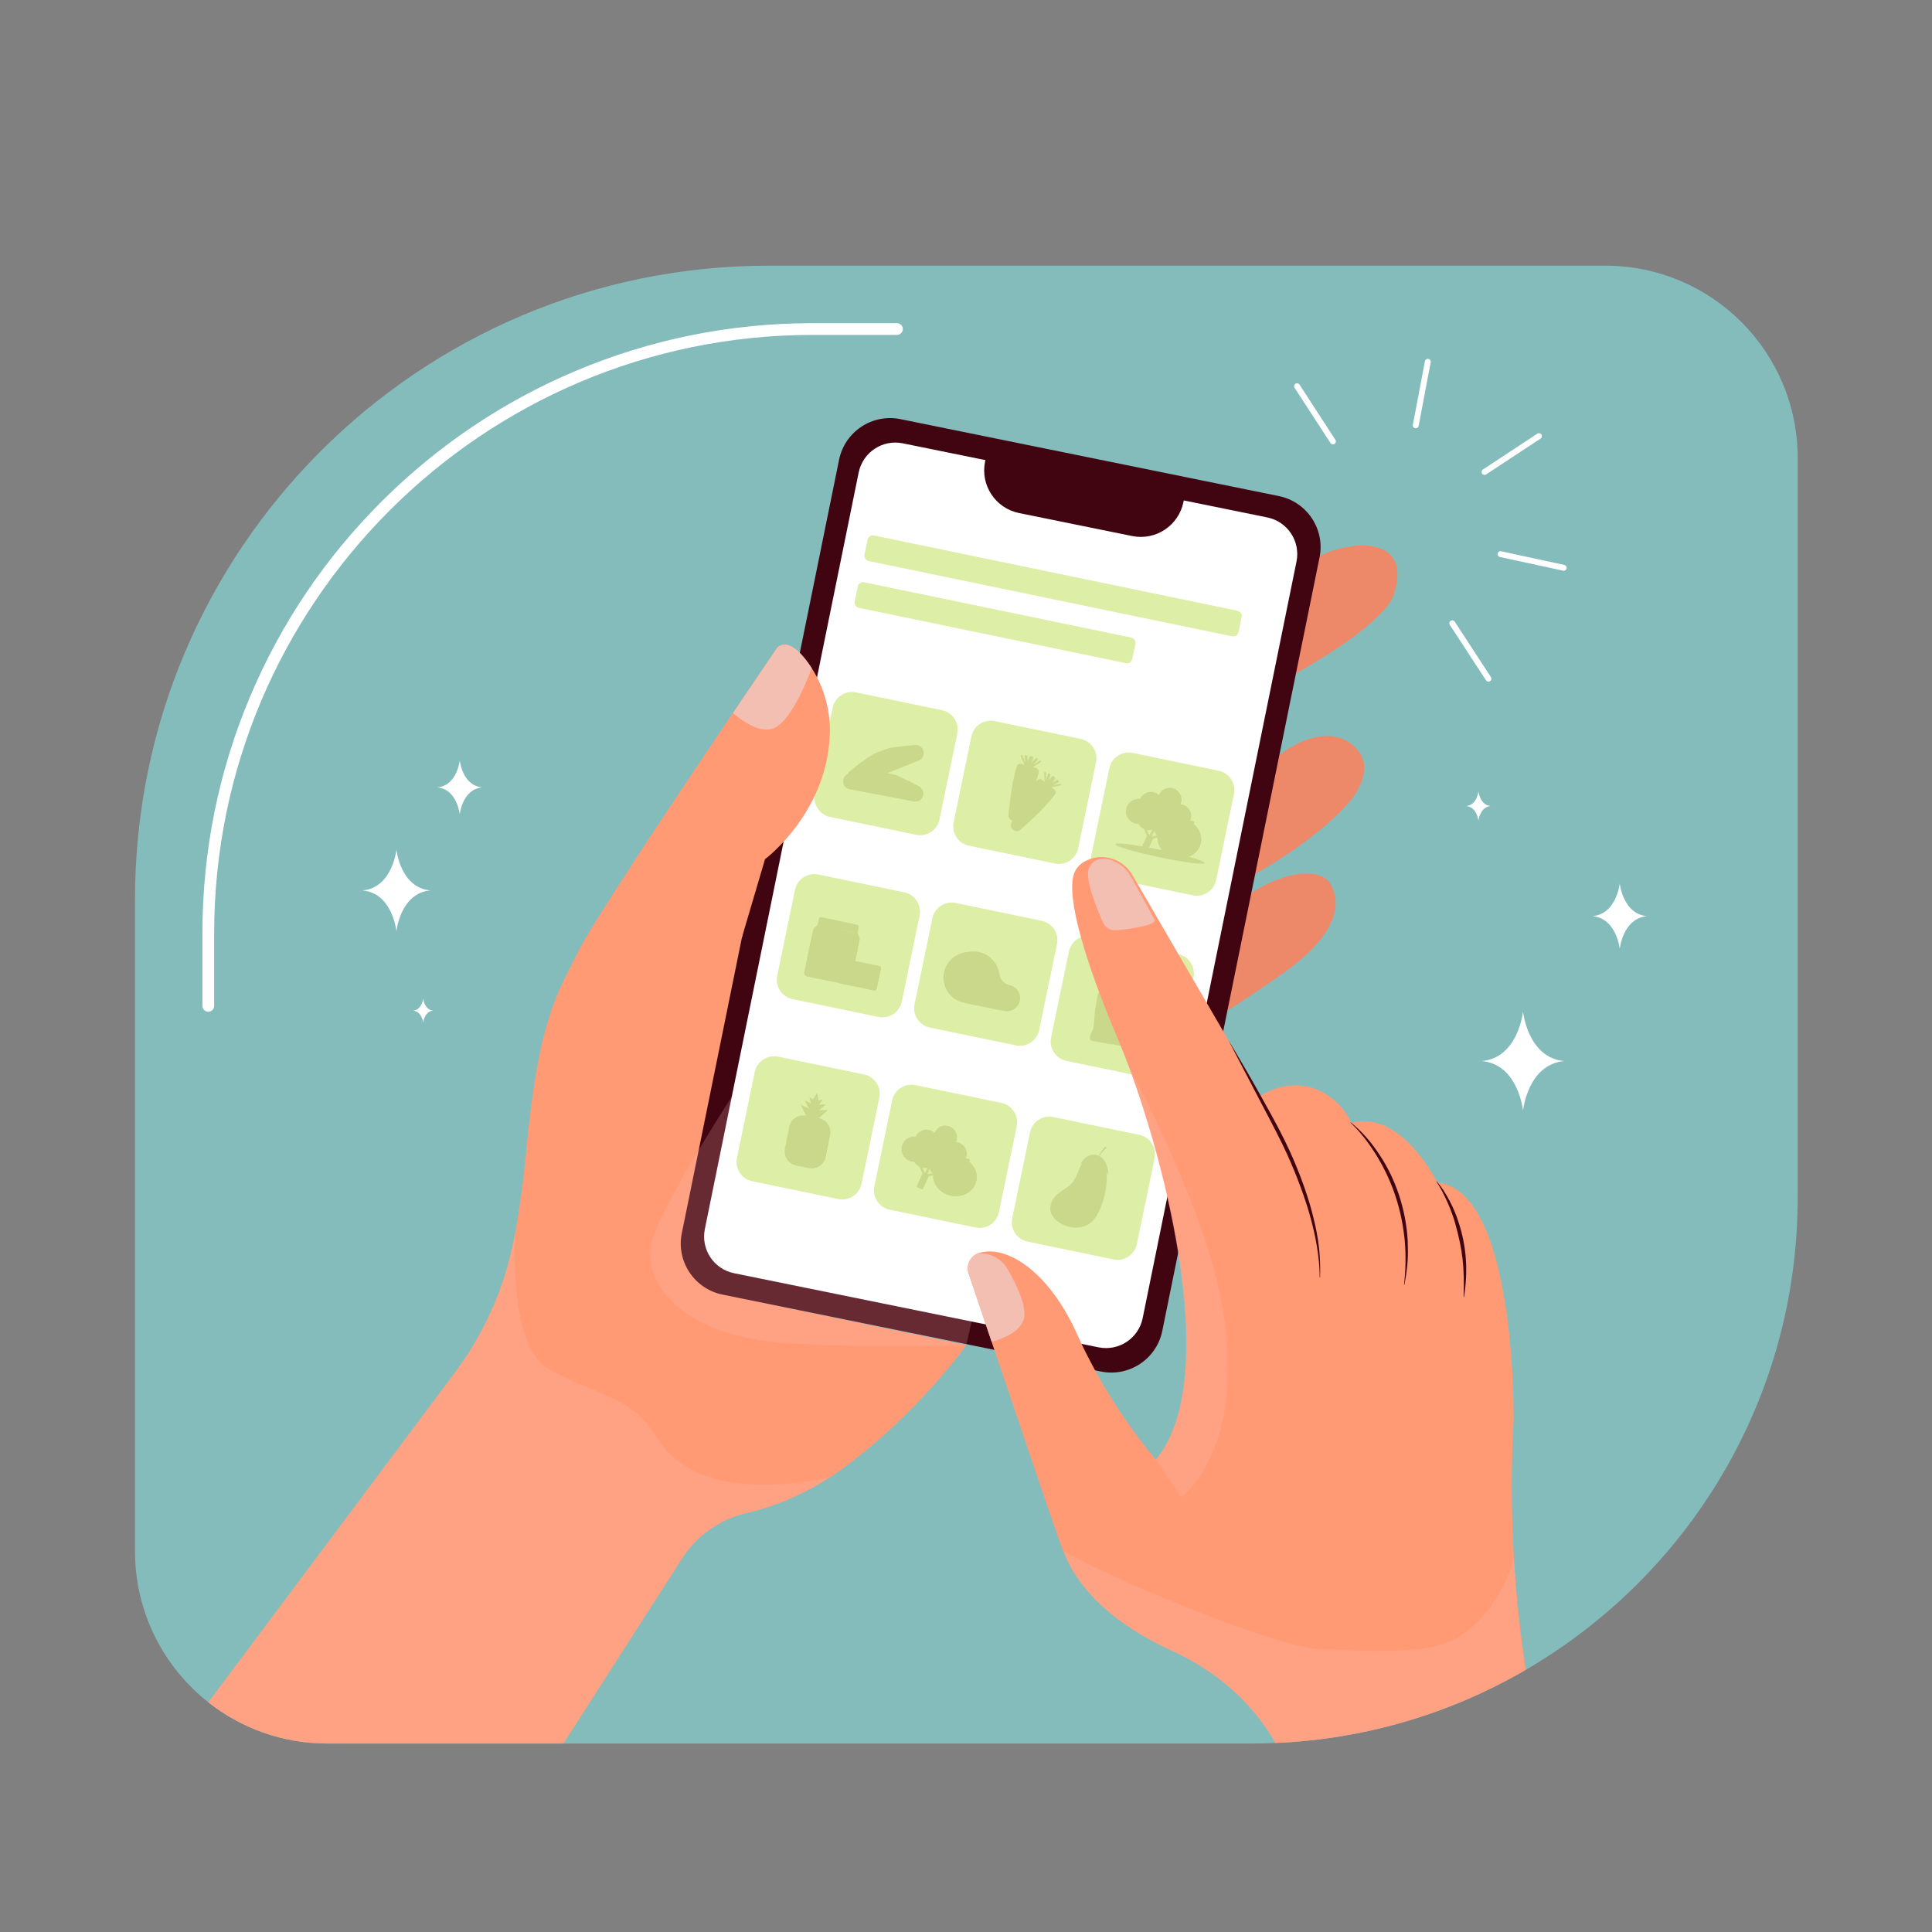<svg xmlns="http://www.w3.org/2000/svg" width="564" height="564" viewBox="0 0 564 564" fill="none"><rect x="0" y="0" width="564" height="564" fill="#808080" stroke="none"/><mask id="mask0_66_1997" style="mask-type:luminance" maskUnits="userSpaceOnUse" x="0" y="0" width="564" height="564"><path d="M0 4.91142e-05H564V564H0V4.91142e-05Z" fill="white"></path></mask><g mask="url(#mask0_66_1997)"><path d="M524.791 133.7V349.593C524.791 408.429 492.913 459.819 445.482 487.43C445.416 487.47 445.351 487.511 445.28 487.546C423.66 500.09 398.825 507.704 372.306 508.827C370.016 508.928 367.715 508.979 365.405 508.979H95.55C82.434 508.979 70.366 504.479 60.81 496.945C47.78 486.661 39.413 470.73 39.413 452.842V262.528C39.413 160.376 122.225 77.563 224.382 77.563H468.654C499.657 77.563 524.791 102.697 524.791 133.7Z" fill="#84BCBC"></path><path d="M444.611 295.295C444.611 295.295 443.24 308.818 432.568 309.754C443.24 310.689 444.611 324.212 444.611 324.212C444.611 324.212 445.983 310.689 456.654 309.754C445.983 308.818 444.611 295.295 444.611 295.295Z" fill="white"></path><path d="M115.728 248.032C115.728 248.032 114.599 259.164 105.814 259.934C114.599 260.704 115.728 271.836 115.728 271.836C115.728 271.836 116.857 260.704 125.642 259.934C116.857 259.164 115.728 248.032 115.728 248.032Z" fill="white"></path><path d="M472.843 257.883C472.843 257.883 471.936 266.829 464.877 267.448C471.936 268.067 472.843 277.012 472.843 277.012C472.843 277.012 473.75 268.067 480.81 267.448C473.75 266.829 472.843 257.883 472.843 257.883Z" fill="white"></path><path d="M134.214 221.986C134.214 221.986 133.467 229.35 127.656 229.86C133.467 230.369 134.214 237.733 134.214 237.733C134.214 237.733 134.961 230.369 140.772 229.86C134.961 229.35 134.214 221.986 134.214 221.986Z" fill="white"></path><path d="M431.594 231.021C431.594 231.021 431.188 235.024 428.03 235.301C431.188 235.578 431.594 239.581 431.594 239.581C431.594 239.581 432 235.578 435.159 235.301C432 235.024 431.594 231.021 431.594 231.021Z" fill="white"></path><path d="M123.532 291.502C123.532 291.502 123.198 294.797 120.598 295.025C123.198 295.253 123.532 298.548 123.532 298.548C123.532 298.548 123.866 295.253 126.467 295.025C123.866 294.797 123.532 291.502 123.532 291.502Z" fill="white"></path><path d="M282.1 392.695C282.1 392.695 268.555 411.847 247.097 427.9C245.454 429.129 243.826 430.256 242.223 431.298H242.213C242.147 431.343 242.082 431.384 242.021 431.424C241.334 431.869 240.651 432.294 239.973 432.698C239.645 432.901 239.311 433.093 238.982 433.285C238.588 433.517 238.194 433.74 237.799 433.962C237.536 434.109 237.274 434.256 237.011 434.397C234.735 435.641 232.521 436.708 230.392 437.618C230.084 437.749 229.785 437.876 229.482 438.002C229.184 438.123 228.885 438.245 228.587 438.366C228.289 438.488 227.996 438.604 227.702 438.71C227.121 438.937 226.545 439.15 225.973 439.352C225.69 439.453 225.407 439.549 225.129 439.645C224.254 439.944 223.405 440.217 222.576 440.464C222.343 440.535 222.105 440.606 221.878 440.672C221.6 440.753 221.327 440.828 221.054 440.909C220.811 440.97 220.573 441.036 220.341 441.096C220.088 441.162 219.84 441.228 219.593 441.289C219.102 441.415 218.622 441.531 218.152 441.637C210.173 443.458 203.231 448.337 198.914 455.284C187.431 473.187 175.949 491.08 164.477 508.979H95.548C82.433 508.979 70.364 504.479 60.808 496.945C84.814 464.849 108.815 432.749 132.821 400.658C141.174 389.49 146.968 376.622 149.774 362.961C150.007 361.828 150.239 360.65 150.467 359.432V359.426C151.66 353.005 152.747 345.411 153.571 336.492C157.262 296.408 163.137 289.436 168.881 277.61C170.691 273.894 177.092 263.761 185.025 251.622C185.586 250.767 186.152 249.898 186.723 249.023C186.981 248.629 187.244 248.234 187.502 247.84C190.581 243.143 193.832 238.234 197.098 233.334C197.392 232.889 197.69 232.444 197.988 232C202.569 225.113 207.14 218.298 211.255 212.19C211.928 211.184 212.59 210.203 213.242 209.242C213.485 208.873 213.733 208.509 213.975 208.15C214.193 207.827 214.41 207.508 214.622 207.19C214.663 207.129 214.703 207.068 214.744 207.013C214.992 206.649 215.234 206.285 215.477 205.931C215.548 205.824 215.619 205.718 215.689 205.617C215.861 205.359 216.033 205.102 216.205 204.849C216.372 204.601 216.534 204.363 216.695 204.121C217.338 203.17 217.96 202.25 218.561 201.365C218.597 201.315 218.632 201.259 218.667 201.203C218.738 201.102 218.809 200.996 218.88 200.895C218.966 200.768 219.046 200.642 219.133 200.521C219.401 200.126 219.658 199.737 219.916 199.363C219.952 199.307 219.987 199.257 220.022 199.201C220.123 199.054 220.225 198.908 220.321 198.766C220.508 198.483 220.695 198.21 220.877 197.942C220.912 197.892 220.948 197.841 220.983 197.79C220.988 197.775 220.998 197.765 221.003 197.75C221.094 197.624 221.18 197.497 221.261 197.376C221.478 197.057 221.686 196.749 221.893 196.446C221.949 196.36 222.004 196.279 222.065 196.193V196.188C222.171 196.036 222.272 195.884 222.373 195.733C222.606 195.389 222.833 195.055 223.056 194.732C223.086 194.686 223.112 194.646 223.142 194.6C223.425 194.185 223.693 193.791 223.946 193.417C224.052 193.255 224.158 193.104 224.264 192.952C224.831 192.112 225.321 191.395 225.715 190.808C225.756 190.747 225.796 190.697 225.832 190.641C225.837 190.636 225.842 190.631 225.842 190.621C225.867 190.586 225.892 190.555 225.913 190.525C225.928 190.5 225.948 190.469 225.963 190.444H225.968C225.983 190.419 226.004 190.394 226.019 190.368C226.342 189.888 226.585 189.534 226.737 189.306C226.752 189.291 226.762 189.276 226.772 189.261C226.782 189.241 226.792 189.226 226.802 189.216C226.808 189.205 226.813 189.195 226.818 189.19C226.858 189.135 226.883 189.094 226.899 189.069C226.904 189.064 226.909 189.059 226.909 189.054H226.914C226.914 189.049 226.919 189.044 226.919 189.044C226.924 189.033 226.929 189.028 226.929 189.028C227.101 188.882 227.273 188.755 227.45 188.649C227.541 188.594 227.627 188.548 227.718 188.503C227.895 188.412 228.077 188.346 228.259 188.295C228.407 188.254 228.557 188.227 228.707 188.209C228.781 188.2 228.856 188.198 228.93 188.194C228.983 188.192 229.035 188.184 229.088 188.184C229.154 188.184 229.219 188.184 229.29 188.189C229.305 188.189 229.32 188.194 229.341 188.194C229.391 188.197 229.442 188.21 229.493 188.216C229.6 188.228 229.708 188.238 229.816 188.261C229.977 188.295 230.139 188.341 230.301 188.396C230.316 188.401 230.337 188.412 230.357 188.417C230.402 188.432 230.453 188.452 230.503 188.472C230.574 188.498 230.64 188.523 230.711 188.558C230.777 188.583 230.847 188.619 230.913 188.654C230.984 188.69 231.049 188.725 231.12 188.76C231.206 188.806 231.292 188.856 231.378 188.907C231.383 188.907 231.388 188.907 231.388 188.912C231.434 188.942 231.484 188.973 231.53 188.998C231.56 189.018 231.591 189.039 231.621 189.059C231.626 189.064 231.631 189.069 231.636 189.069C231.722 189.124 231.808 189.185 231.894 189.246C231.975 189.301 232.061 189.362 232.142 189.423C232.147 189.428 232.152 189.428 232.152 189.433C232.217 189.483 232.283 189.529 232.349 189.584C232.42 189.64 232.491 189.701 232.566 189.757C232.698 189.868 232.824 189.979 232.956 190.1C233.021 190.161 233.092 190.227 233.158 190.287C233.163 190.292 233.163 190.292 233.168 190.302C233.183 190.308 233.198 190.323 233.208 190.333C233.239 190.368 233.274 190.398 233.305 190.429C233.345 190.469 233.38 190.51 233.421 190.545C233.441 190.56 233.461 190.581 233.482 190.601V190.606C233.593 190.717 233.709 190.833 233.825 190.955C233.871 191.005 233.916 191.051 233.957 191.101C234.023 191.167 234.083 191.238 234.149 191.309C234.209 191.379 234.27 191.45 234.336 191.521C234.346 191.526 234.346 191.531 234.351 191.536C234.371 191.561 234.392 191.587 234.412 191.612C234.457 191.663 234.503 191.713 234.548 191.764C234.563 191.779 234.579 191.799 234.589 191.814C234.705 191.951 234.821 192.092 234.938 192.234C235.064 192.391 235.19 192.547 235.317 192.709C235.322 192.719 235.327 192.729 235.337 192.734C235.393 192.81 235.448 192.881 235.504 192.957C235.676 193.179 235.843 193.407 236.004 193.634C236.176 193.877 236.348 194.125 236.52 194.373C236.54 194.403 236.561 194.433 236.576 194.459C236.616 194.514 236.657 194.575 236.692 194.63C236.783 194.762 236.874 194.893 236.96 195.03C237.531 195.894 238.062 196.764 238.537 197.593C240.12 200.323 241.141 202.584 241.141 202.584C242.016 206.558 242.345 210.324 242.259 213.864V213.96C242.254 214.258 242.238 214.551 242.223 214.844C242.218 215.006 242.208 215.168 242.198 215.33C242.193 215.532 242.178 215.729 242.163 215.926C242.153 216.103 242.137 216.28 242.122 216.457C242.112 216.614 242.097 216.771 242.082 216.928C242.056 217.206 242.031 217.479 241.996 217.752C241.996 217.782 241.991 217.812 241.986 217.843C241.955 218.126 241.92 218.409 241.88 218.692C241.849 218.955 241.814 219.213 241.768 219.476C241.733 219.749 241.687 220.017 241.642 220.285C241.591 220.593 241.536 220.902 241.475 221.205C241.43 221.448 241.384 221.685 241.334 221.923C241.288 222.145 241.242 222.368 241.192 222.585C241.126 222.858 241.065 223.131 241 223.399C240.934 223.682 240.863 223.96 240.787 224.233C240.702 224.557 240.616 224.87 240.524 225.184C240.444 225.477 240.353 225.77 240.261 226.064C240.251 226.099 240.241 226.129 240.231 226.16C240.155 226.407 240.075 226.66 239.994 226.903C239.973 226.969 239.948 227.04 239.928 227.105C239.842 227.358 239.756 227.606 239.67 227.854C239.599 228.056 239.528 228.253 239.453 228.45C239.382 228.647 239.311 228.845 239.23 229.037C239.149 229.259 239.063 229.477 238.972 229.694C238.881 229.921 238.79 230.149 238.694 230.372C238.366 231.16 238.022 231.924 237.663 232.667C237.587 232.829 237.511 232.985 237.43 233.142C237.319 233.365 237.208 233.587 237.097 233.804C236.965 234.062 236.829 234.32 236.692 234.578C235.868 236.12 234.998 237.556 234.113 238.891C233.972 239.098 233.83 239.311 233.689 239.513C233.102 240.372 232.511 241.186 231.919 241.955C231.656 242.294 231.399 242.627 231.141 242.946C230.933 243.204 230.731 243.451 230.524 243.699C230.261 244.013 230.003 244.316 229.745 244.609C229.604 244.771 229.467 244.933 229.325 245.09C229.189 245.241 229.052 245.398 228.916 245.545C228.86 245.605 228.81 245.661 228.754 245.716V245.722C228.673 245.813 228.592 245.898 228.511 245.984C228.375 246.131 228.243 246.273 228.112 246.409C227.981 246.546 227.854 246.677 227.728 246.809C225.185 249.433 223.334 250.813 223.334 250.813L216.63 273.499L216.625 273.514C215.443 279.324 214.262 285.133 213.081 290.943C213.528 294.409 214.292 297.087 214.906 298.891C215.505 300.652 215.979 301.545 216.908 304.002C217.833 306.449 218.672 308.856 219.441 311.207V311.212C229.255 341.331 227.106 363.481 225.013 373.861C224.143 378.159 223.284 380.439 223.284 380.439L282.1 392.695Z" fill="#FF9A75"></path><mask id="mask1_66_1997" style="mask-type:luminance" maskUnits="userSpaceOnUse" x="60" y="359" width="183" height="150"><path d="M60.808 359.431H242.224V508.978H60.808V359.431Z" fill="white"></path></mask><g mask="url(#mask1_66_1997)"><g opacity="0.2"><path d="M242.223 431.297C242.158 431.343 242.087 431.383 242.021 431.424C241.334 431.869 240.651 432.293 239.974 432.698C239.645 432.9 239.311 433.092 238.983 433.284C238.588 433.517 238.194 433.739 237.799 433.962C237.536 434.108 237.274 434.255 237.011 434.397C234.736 435.64 232.521 436.707 230.392 437.617C230.084 437.749 229.786 437.875 229.482 438.002C229.179 438.128 228.881 438.249 228.587 438.366C228.289 438.487 227.996 438.603 227.703 438.709C227.121 438.937 226.545 439.149 225.973 439.352C225.69 439.453 225.407 439.549 225.129 439.645C224.254 439.943 223.405 440.216 222.576 440.464C222.343 440.535 222.106 440.605 221.878 440.671C221.6 440.752 221.327 440.828 221.054 440.909C220.811 440.97 220.574 441.035 220.341 441.096C220.088 441.162 219.84 441.227 219.593 441.288C219.102 441.414 218.622 441.531 218.152 441.637C210.173 443.457 203.231 448.336 198.914 455.283C187.431 473.186 175.949 491.08 164.477 508.978H95.548C82.433 508.978 70.364 504.478 60.808 496.945C84.814 464.849 108.815 432.748 132.821 400.658C141.174 389.489 146.968 376.621 149.774 362.96C150.007 361.828 150.239 360.649 150.467 359.431C150.467 359.431 148.05 392.467 160.028 399.551C172 406.634 184.565 407.579 191.39 419.163C198.221 430.746 213.814 436.975 242.213 431.297H242.223Z" fill="#FFC0BB"></path></g></g><path d="M384.167 162.735C394.108 157.949 403.103 158.245 406.427 162.581C409.477 166.557 407.072 173.039 406.522 174.524C406.522 174.524 403.371 183.019 375.488 198.121L384.167 162.735Z" fill="#ED8869"></path><path d="M372.237 221.416C379.339 215.377 387.526 213.198 392.933 216.171C393.561 216.515 396.797 218.294 397.889 221.847C398.928 225.225 397.549 228.647 395.688 231.742C395.688 231.742 389.231 242.483 363.558 256.802L372.237 221.416Z" fill="#ED8869"></path><path d="M364.11 261.397C374.214 254.653 383.853 253.26 387.765 257.206C388.485 257.932 389.39 259.728 389.762 261.828C389.939 262.83 390.261 265.483 388.583 269.25C385.546 276.065 378.22 281.452 375.201 283.634C369.954 287.424 363.336 291.951 355.431 296.783C358.324 284.988 361.217 273.192 364.11 261.397Z" fill="#ED8869"></path><path d="M373.339 144.817L262.868 122.357C254.642 120.684 246.616 125.996 244.943 134.224L207.568 318.056L199.041 359.997C197.353 368.298 202.761 376.265 210.909 377.922L321.379 400.382C329.597 402.053 337.63 396.751 339.304 388.514L376.68 204.682L385.207 162.742C386.895 154.441 381.488 146.474 373.339 144.817Z" fill="#410512"></path><mask id="mask2_66_1997" style="mask-type:luminance" maskUnits="userSpaceOnUse" x="189" y="284" width="108" height="110"><path d="M189.565 284.668H296.211V393.145H189.565V284.668Z" fill="white"></path></mask><g mask="url(#mask2_66_1997)"><g opacity="0.2"><path d="M219.438 311.207C219.438 311.207 189.512 356.058 189.57 365.701C189.628 375.343 199.239 390.176 229.827 392.102C260.415 394.028 282.098 392.697 282.098 392.697C282.098 392.697 296.763 326.937 296.2 323.337C295.637 319.737 246.978 285.101 244.873 284.673C242.769 284.245 219.438 311.207 219.438 311.207Z" fill="#FFC0BB"></path></g></g><path d="M320.699 393.32L214.29 371.686C208.379 370.484 204.561 364.717 205.763 358.805L250.666 137.946C251.868 132.034 257.635 128.216 263.547 129.418L369.955 151.052C375.867 152.254 379.685 158.021 378.483 163.933L333.579 384.792C332.377 390.704 326.61 394.522 320.699 393.32Z" fill="white"></path><path d="M330.494 156.482L297.482 149.77C290.605 148.372 286.164 141.665 287.562 134.788L288.747 128.962L346.661 140.737L345.477 146.563C344.079 153.439 337.371 157.881 330.494 156.482Z" fill="#410512"></path><path d="M267.454 243.697L242.363 238.5C239.247 237.854 237.245 234.806 237.89 231.69L243.087 206.599C243.733 203.484 246.782 201.482 249.897 202.127L274.988 207.324C278.103 207.969 280.106 211.018 279.46 214.134L274.263 239.224C273.618 242.34 270.569 244.342 267.454 243.697Z" fill="#DDEEA6"></path><path d="M359.688 185.759L253.582 163.78C252.726 163.603 252.175 162.765 252.353 161.909L253.257 157.546C253.434 156.69 254.272 156.139 255.128 156.317L361.235 178.295C362.091 178.472 362.641 179.31 362.463 180.166L361.56 184.53C361.382 185.386 360.544 185.936 359.688 185.759Z" fill="#DDEEA6"></path><path d="M328.673 193.591L250.748 177.45C249.892 177.272 249.342 176.435 249.519 175.579L250.423 171.215C250.6 170.359 251.438 169.809 252.294 169.986L330.219 186.127C331.075 186.304 331.625 187.142 331.448 187.998L330.544 192.362C330.367 193.218 329.529 193.768 328.673 193.591Z" fill="#DDEEA6"></path><path d="M307.946 252.084L282.855 246.887C279.739 246.242 277.737 243.193 278.382 240.077L283.579 214.987C284.225 211.871 287.273 209.869 290.389 210.514L315.48 215.711C318.595 216.356 320.598 219.405 319.952 222.521L314.755 247.612C314.11 250.727 311.061 252.73 307.946 252.084Z" fill="#DDEEA6"></path><path d="M256.444 296.864L231.353 291.667C228.238 291.022 226.235 287.973 226.881 284.858L232.078 259.767C232.723 256.651 235.772 254.649 238.887 255.294L263.978 260.492C267.093 261.137 269.096 264.186 268.451 267.301L263.253 292.392C262.608 295.507 259.559 297.51 256.444 296.864Z" fill="#DDEEA6"></path><path d="M296.55 305.173L271.46 299.975C268.344 299.33 266.342 296.281 266.987 293.166L272.184 268.075C272.83 264.96 275.878 262.957 278.994 263.603L304.085 268.8C307.2 269.445 309.203 272.494 308.557 275.609L303.36 300.7C302.715 303.815 299.666 305.818 296.55 305.173Z" fill="#DDEEA6"></path><path d="M348.216 261.364L323.126 256.167C320.01 255.522 318.008 252.473 318.653 249.358L323.85 224.267C324.495 221.152 327.544 219.149 330.66 219.794L355.75 224.992C358.866 225.637 360.868 228.686 360.223 231.801L355.026 256.892C354.38 260.007 351.332 262.01 348.216 261.364Z" fill="#DDEEA6"></path><path d="M336.399 314.896L311.308 309.699C308.193 309.054 306.19 306.005 306.836 302.889L312.033 277.799C312.678 274.683 315.727 272.681 318.842 273.326L343.933 278.523C347.048 279.169 349.051 282.217 348.406 285.333L343.208 310.424C342.563 313.539 339.514 315.542 336.399 314.896Z" fill="#DDEEA6"></path><path d="M244.695 350.032L219.605 344.835C216.489 344.189 214.487 341.141 215.132 338.025L220.329 312.934C220.974 309.819 224.023 307.817 227.139 308.462L252.229 313.659C255.345 314.304 257.347 317.353 256.702 320.469L251.505 345.559C250.86 348.675 247.811 350.677 244.695 350.032Z" fill="#DDEEA6"></path><path d="M284.805 358.34L259.715 353.143C256.599 352.497 254.597 349.449 255.242 346.333L260.439 321.243C261.085 318.127 264.133 316.125 267.249 316.77L292.34 321.967C295.455 322.612 297.457 325.661 296.812 328.777L291.615 353.867C290.97 356.983 287.921 358.985 284.805 358.34Z" fill="#DDEEA6"></path><path d="M325.056 367.659L299.965 362.462C296.85 361.816 294.847 358.768 295.493 355.652L300.69 330.561C301.335 327.446 304.384 325.444 307.499 326.089L332.59 331.286C335.706 331.931 337.708 334.98 337.063 338.096L331.866 363.186C331.22 366.302 328.172 368.304 325.056 367.659Z" fill="#DDEEA6"></path><path d="M214.903 269.146C214.903 269.146 215.088 272.122 216.523 273.86L223.333 250.813C223.333 250.813 241.285 237.439 242.233 214.673C242.558 206.879 240.216 199.17 235.501 192.955C232.809 189.408 229.601 186.751 226.928 189.03C226.928 189.03 202.333 225.124 185.022 251.622L214.903 269.146Z" fill="#FF9A75"></path><path d="M225.195 212.814C230.202 211.639 235.015 200.211 236.96 195.029C234.037 190.586 230.104 186.321 226.928 189.03C226.928 189.03 221.512 196.978 213.974 208.152C217.04 210.78 221.451 213.693 225.195 212.814Z" fill="#F4BFB3"></path><path d="M299.994 224.692C299.995 224.692 299.997 224.692 299.998 224.692C299.999 224.693 300 224.693 300.001 224.694C300.005 224.696 300.007 224.699 300.01 224.702C300.063 224.743 300.129 224.768 300.195 224.777L303.095 222.936L303.881 222.41C303.981 222.343 303.97 222.216 303.857 222.127C303.743 222.039 303.57 222.021 303.47 222.088L301.645 223.309L302.896 221.805C302.998 221.683 302.926 221.501 302.735 221.4C302.545 221.299 302.308 221.316 302.206 221.438L301.198 222.65L301.593 221.302C301.655 221.091 301.457 220.846 301.15 220.757C300.843 220.667 300.544 220.766 300.483 220.977L300.088 222.325L299.893 220.761C299.873 220.603 299.683 220.461 299.468 220.444C299.253 220.426 299.094 220.54 299.114 220.698L299.356 222.639L298.478 220.627C298.43 220.516 298.275 220.438 298.131 220.451C297.988 220.465 297.91 220.566 297.959 220.676L298.982 223.021L299.635 224.518C299.683 224.629 299.839 224.707 299.982 224.694C299.986 224.693 299.99 224.692 299.994 224.692Z" fill="#CAD88B"></path><path d="M297.624 238.733C297.251 239.455 296.421 239.812 295.641 239.584C294.862 239.356 294.355 238.607 294.431 237.799C294.461 237.481 294.496 237.117 294.537 236.716C294.557 236.52 294.578 236.315 294.601 236.102C294.608 236.041 294.614 235.979 294.621 235.915C294.723 234.97 294.852 233.879 295.006 232.729C295.033 232.528 295.06 232.325 295.089 232.122C295.097 232.06 295.106 231.998 295.115 231.936C295.263 230.898 295.43 229.828 295.619 228.785C295.656 228.584 295.693 228.384 295.731 228.185C295.742 228.124 295.754 228.064 295.766 228.003C295.98 226.902 296.218 225.849 296.483 224.914C296.538 224.714 296.596 224.52 296.655 224.332C296.673 224.272 296.692 224.214 296.711 224.156C296.777 223.948 296.846 223.748 296.916 223.558C297.078 223.113 297.549 222.86 298.01 222.974L300.296 223.537C300.323 223.543 300.349 223.55 300.374 223.559L302.604 224.318C303.053 224.471 303.313 224.938 303.21 225.401C302.336 229.343 299.037 235.991 297.624 238.733Z" fill="#CAD88B"></path><path d="M302.601 224.318L301.007 223.775C300.097 227.73 296.849 234.277 295.448 236.994C295.231 237.416 294.856 237.707 294.428 237.836C294.372 238.63 294.872 239.359 295.639 239.583C296.419 239.812 297.249 239.455 297.622 238.733C299.035 235.99 302.334 229.342 303.208 225.4C303.311 224.937 303.051 224.471 302.601 224.318Z" fill="#CAD88B"></path><path d="M301.946 226.197C301.922 226.278 301.868 226.341 301.8 226.378C301.732 226.415 301.65 226.426 301.569 226.403L296.481 224.914C296.536 224.713 296.594 224.52 296.653 224.332L301.74 225.821C301.9 225.868 301.992 226.037 301.946 226.197Z" fill="#CAD88B"></path><path d="M301.802 225.742C301.787 225.792 301.736 225.82 301.687 225.805L296.654 224.332C296.672 224.272 296.691 224.213 296.71 224.155L301.739 225.627C301.788 225.642 301.816 225.693 301.802 225.742Z" fill="#CAD88B"></path><path d="M300.578 229.921C300.554 230.001 300.5 230.064 300.433 230.102C300.365 230.139 300.282 230.151 300.202 230.127L295.617 228.785C295.654 228.583 295.691 228.384 295.729 228.185L300.372 229.544C300.533 229.591 300.625 229.76 300.578 229.921Z" fill="#CAD88B"></path><path d="M300.435 229.466C300.42 229.515 300.369 229.543 300.32 229.528L295.73 228.185C295.741 228.123 295.753 228.063 295.765 228.003L300.372 229.351C300.421 229.366 300.449 229.417 300.435 229.466Z" fill="#CAD88B"></path><path d="M298.953 233.57C298.93 233.65 298.876 233.713 298.808 233.751C298.74 233.788 298.657 233.799 298.577 233.775L295.002 232.729C295.029 232.528 295.057 232.325 295.086 232.121L298.748 233.193C298.909 233.241 299 233.409 298.953 233.57Z" fill="#CAD88B"></path><path d="M298.811 233.115C298.796 233.164 298.745 233.192 298.695 233.177L295.087 232.121C295.095 232.059 295.104 231.998 295.112 231.935L298.747 232.999C298.797 233.014 298.825 233.065 298.811 233.115Z" fill="#CAD88B"></path><path d="M297.171 237.171C297.148 237.251 297.094 237.314 297.025 237.351C296.957 237.388 296.874 237.4 296.794 237.377L294.536 236.715C294.556 236.52 294.577 236.314 294.6 236.102L296.965 236.794C297.126 236.841 297.218 237.01 297.171 237.171Z" fill="#CAD88B"></path><path d="M297.027 236.716C297.012 236.765 296.961 236.793 296.912 236.778L294.6 236.102C294.606 236.04 294.613 235.979 294.62 235.915L296.964 236.601C297.013 236.616 297.041 236.667 297.027 236.716Z" fill="#CAD88B"></path><path d="M305.267 229.953C305.268 229.954 305.27 229.955 305.271 229.955C305.271 229.956 305.272 229.957 305.273 229.958C305.275 229.962 305.276 229.965 305.279 229.969C305.313 230.027 305.366 230.074 305.423 230.106L308.795 229.45L309.719 229.247C309.837 229.221 309.873 229.1 309.799 228.976C309.726 228.851 309.571 228.772 309.454 228.798L307.309 229.269L309.023 228.325C309.162 228.248 309.161 228.053 309.021 227.889C308.88 227.725 308.654 227.655 308.514 227.732L307.133 228.492L307.993 227.381C308.128 227.207 308.032 226.907 307.78 226.711C307.527 226.516 307.213 226.499 307.078 226.674L306.218 227.784L306.608 226.257C306.647 226.103 306.521 225.901 306.328 225.806C306.134 225.711 305.945 225.759 305.905 225.914L305.423 227.809L305.34 225.615C305.335 225.495 305.219 225.365 305.08 225.326C304.942 225.286 304.833 225.351 304.838 225.472L304.935 228.029L304.996 229.661C305.001 229.781 305.117 229.911 305.255 229.951C305.259 229.952 305.263 229.952 305.267 229.953Z" fill="#CAD88B"></path><path d="M297.932 242.16C297.322 242.696 296.419 242.725 295.776 242.228C295.134 241.731 294.935 240.849 295.3 240.124C295.444 239.839 295.61 239.514 295.795 239.155C295.885 238.98 295.979 238.797 296.079 238.607C296.107 238.553 296.136 238.497 296.165 238.441C296.605 237.597 297.123 236.629 297.686 235.614C297.785 235.437 297.884 235.259 297.986 235.079C298.016 235.025 298.047 234.971 298.077 234.916C298.593 234.004 299.14 233.068 299.697 232.166C299.804 231.992 299.912 231.82 300.02 231.649C300.053 231.596 300.086 231.544 300.119 231.492C300.72 230.545 301.326 229.651 301.914 228.877C302.038 228.711 302.163 228.552 302.286 228.399C302.325 228.35 302.364 228.302 302.402 228.255C302.54 228.086 302.677 227.925 302.811 227.773C303.125 227.418 303.656 227.355 304.044 227.628L305.967 228.987C305.989 229.002 306.011 229.019 306.031 229.037L307.83 230.557C308.192 230.863 308.264 231.393 307.999 231.786C305.747 235.137 300.25 240.122 297.932 242.16Z" fill="#CAD88B"></path><path d="M307.827 230.557L306.028 229.037C306.008 229.019 305.986 229.003 305.964 228.988L304.041 227.629C303.911 227.538 303.766 227.487 303.618 227.469L304.022 227.754C304.045 227.77 304.066 227.786 304.087 227.804L305.885 229.324C306.247 229.63 306.32 230.16 306.054 230.553C303.802 233.905 298.305 238.89 295.987 240.927C295.75 241.136 295.469 241.265 295.175 241.319C295.268 241.67 295.469 241.993 295.773 242.229C296.416 242.726 297.319 242.697 297.929 242.161C300.247 240.123 305.744 235.138 307.996 231.787C308.261 231.393 308.189 230.864 307.827 230.557Z" fill="#CAD88B"></path><path d="M306.531 232.067C306.479 232.134 306.406 232.173 306.329 232.182C306.252 232.192 306.172 232.172 306.105 232.121L301.912 228.878C302.036 228.711 302.161 228.552 302.284 228.399L306.476 231.642C306.609 231.744 306.633 231.935 306.531 232.067Z" fill="#CAD88B"></path><path d="M306.564 231.591C306.532 231.631 306.474 231.639 306.434 231.608L302.285 228.399C302.324 228.35 302.363 228.302 302.402 228.255L306.547 231.461C306.587 231.492 306.595 231.55 306.564 231.591Z" fill="#CAD88B"></path><path d="M303.9 235.035C303.849 235.101 303.776 235.14 303.699 235.15C303.622 235.16 303.542 235.141 303.475 235.089L299.697 232.166C299.804 231.992 299.912 231.82 300.02 231.649L303.846 234.609C303.979 234.711 304.003 234.902 303.9 235.035Z" fill="#CAD88B"></path><path d="M303.931 234.559C303.9 234.599 303.842 234.607 303.802 234.575L300.019 231.649C300.052 231.596 300.085 231.544 300.118 231.492L303.915 234.429C303.955 234.461 303.963 234.519 303.931 234.559Z" fill="#CAD88B"></path><path d="M301.059 237.839C301.008 237.905 300.934 237.945 300.857 237.955C300.78 237.965 300.699 237.945 300.633 237.894L297.687 235.615C297.785 235.437 297.885 235.259 297.986 235.08L301.004 237.414C301.137 237.517 301.161 237.707 301.059 237.839Z" fill="#CAD88B"></path><path d="M301.089 237.364C301.058 237.404 301 237.411 300.959 237.38L297.985 235.079C298.015 235.025 298.046 234.971 298.076 234.916L301.072 237.233C301.113 237.265 301.121 237.323 301.089 237.364Z" fill="#CAD88B"></path><path d="M298.082 240.541C298.031 240.607 297.957 240.646 297.88 240.656C297.803 240.666 297.722 240.646 297.656 240.595L295.794 239.155C295.884 238.98 295.979 238.797 296.078 238.607L298.027 240.115C298.16 240.217 298.184 240.408 298.082 240.541Z" fill="#CAD88B"></path><path d="M298.114 240.065C298.083 240.105 298.025 240.112 297.985 240.081L296.079 238.607C296.107 238.553 296.136 238.498 296.166 238.441L298.098 239.935C298.138 239.967 298.145 240.024 298.114 240.065Z" fill="#CAD88B"></path><path d="M268.181 221.989L250.482 229.102C249.02 229.689 247.42 228.703 247.273 227.152C247.193 226.313 247.603 225.509 248.268 224.997L250.187 223.519L251.531 222.483L252.08 222.056C252.375 221.824 252.683 221.607 252.994 221.4C253.479 221.062 253.979 220.748 254.49 220.461C254.991 220.178 255.508 219.921 256.033 219.684C256.562 219.441 257.106 219.222 257.657 219.032C258.194 218.841 258.74 218.672 259.297 218.529C259.864 218.383 260.441 218.258 261.025 218.167C261.393 218.101 261.767 218.05 262.146 218.011L262.836 217.934L264.525 217.757L266.939 217.495C267.768 217.406 268.625 217.701 269.148 218.362C270.115 219.583 269.637 221.404 268.181 221.989Z" fill="#CAD88B"></path><path d="M269.323 219.813L248.151 228.321C248.039 228.366 247.926 228.404 247.813 228.436C248.436 229.172 249.492 229.5 250.481 229.102L268.182 221.989C269.171 221.592 269.706 220.625 269.646 219.663C269.543 219.718 269.435 219.768 269.323 219.813Z" fill="#CAD88B"></path><path d="M259.054 218.597C258.693 220.344 258.769 221.812 259.246 221.919C259.742 222.03 260.479 220.629 260.893 218.79C260.94 218.578 260.98 218.371 261.015 218.168C260.434 218.259 259.861 218.383 259.297 218.529C259.215 218.55 259.135 218.575 259.054 218.597ZM264.525 217.756L263.462 217.868C263.332 219.087 263.463 219.992 263.834 220.075C264.262 220.171 264.868 219.139 265.293 217.673L264.525 217.756ZM254.49 220.46C254.48 220.466 254.469 220.473 254.459 220.479C254.107 222.209 254.184 223.656 254.658 223.762C255.154 223.874 255.891 222.473 256.305 220.633C256.395 220.231 256.458 219.846 256.503 219.481C256.346 219.548 256.188 219.613 256.033 219.684C255.507 219.92 254.991 220.178 254.49 220.46ZM250.186 223.518L249.658 223.926C249.614 224.87 249.755 225.535 250.07 225.606C250.566 225.718 251.303 224.317 251.717 222.477C251.729 222.421 251.737 222.369 251.749 222.313L251.531 222.483L250.186 223.518Z" fill="#CAD88B"></path><path d="M266.777 233.939L248.041 230.358C246.494 230.062 245.681 228.367 246.396 226.983C246.782 226.234 247.561 225.779 248.397 225.708L250.811 225.501L252.501 225.356L253.194 225.293C253.568 225.258 253.944 225.241 254.318 225.236C254.908 225.213 255.499 225.219 256.084 225.254C256.658 225.287 257.232 225.349 257.802 225.434C258.378 225.515 258.955 225.625 259.521 225.763C260.076 225.893 260.627 226.046 261.172 226.227C261.729 226.41 262.281 226.616 262.822 226.856C263.167 226.999 263.509 227.159 263.85 227.33L264.471 227.639L265.989 228.402L268.161 229.486C268.906 229.86 269.469 230.571 269.551 231.409C269.704 232.96 268.319 234.234 266.777 233.939Z" fill="#CAD88B"></path><path d="M268.915 232.725L246.504 228.44C246.385 228.418 246.27 228.389 246.157 228.355C246.284 229.311 246.995 230.157 248.042 230.357L266.779 233.939C267.826 234.139 268.799 233.615 269.269 232.773C269.152 232.763 269.034 232.748 268.915 232.725Z" fill="#CAD88B"></path><path d="M260.934 226.153C259.686 227.427 258.957 228.703 259.3 229.051C259.657 229.413 261.034 228.633 262.377 227.309C262.531 227.156 262.676 227.004 262.815 226.852C262.278 226.614 261.728 226.409 261.175 226.227C261.095 226.2 261.014 226.178 260.934 226.153ZM265.991 228.402L265.036 227.922C264.268 228.877 263.889 229.709 264.156 229.98C264.465 230.292 265.533 229.751 266.682 228.747L265.991 228.402ZM256.087 225.254C256.075 225.253 256.062 225.253 256.05 225.253C254.819 226.517 254.102 227.777 254.443 228.123C254.8 228.485 256.178 227.704 257.52 226.38C257.813 226.091 258.075 225.801 258.31 225.518C258.141 225.489 257.973 225.458 257.804 225.434C257.235 225.349 256.661 225.287 256.087 225.254ZM250.813 225.501L250.149 225.558C249.601 226.329 249.36 226.964 249.587 227.194C249.944 227.556 251.321 226.776 252.664 225.452C252.704 225.411 252.739 225.372 252.779 225.331L252.504 225.356L250.813 225.501Z" fill="#CAD88B"></path><path d="M250.953 274.369L248.393 286.603C248.271 287.189 247.702 287.561 247.116 287.439L235.649 285.039C235.067 284.918 234.691 284.348 234.814 283.762L237.373 271.528C237.426 271.278 237.555 271.054 237.74 270.882L238.72 269.968L250.345 272.4L250.876 273.63C250.977 273.862 251.005 274.119 250.953 274.369Z" fill="#CAD88B"></path><path d="M245.514 273.23L242.954 285.465C242.832 286.051 242.263 286.423 241.681 286.301L235.649 285.039C235.067 284.917 234.691 284.347 234.814 283.762L237.373 271.527C237.426 271.278 237.555 271.053 237.74 270.881L238.72 269.967L244.906 271.262L245.441 272.493C245.542 272.724 245.566 272.981 245.514 273.23Z" fill="#CAD88B"></path><path d="M250.686 270.762L250.343 272.4L238.718 269.968L239.06 268.33C239.137 267.962 239.496 267.728 239.864 267.805L250.16 269.959C250.528 270.036 250.763 270.394 250.686 270.762Z" fill="#CAD88B"></path><path d="M245.219 269.619L244.877 271.256L238.718 269.968L239.06 268.33C239.137 267.962 239.496 267.728 239.864 267.805L244.698 268.816C245.062 268.892 245.296 269.251 245.219 269.619Z" fill="#CAD88B"></path><path d="M244.086 273.306L238.163 277.179L242.036 283.102L247.959 279.229L244.086 273.306Z" fill="#CAD88B"></path><path d="M249.386 281.837L235.808 278.997L236.734 274.571L250.312 277.411L249.386 281.837Z" fill="#CAD88B"></path><path d="M249.39 281.837L243.951 280.7L244.877 276.274L250.316 277.411L249.39 281.837Z" fill="#CAD88B"></path><path d="M245.154 274.939L243.669 282.034L247.959 279.228L245.154 274.939Z" fill="#CAD88B"></path><path d="M239.907 277.544L243.722 275.05L246.217 278.864L242.402 281.359L239.907 277.544Z" fill="#CAD88B"></path><path d="M244.79 276.683L244.035 280.291L246.216 278.864L244.79 276.683Z" fill="#CAD88B"></path><path d="M257.104 282.981L255.916 288.657L255.419 289.176L245.135 287.025L244.888 286.35L246.075 280.673C246.118 280.468 246.323 280.337 246.529 280.38L256.81 282.531C257.015 282.574 257.147 282.775 257.104 282.981Z" fill="#CAD88B"></path><path d="M250.427 283.198C250.16 284.141 250.155 285.152 249.789 286.054C249.515 286.727 249.029 287.315 248.422 287.712L245.135 287.025L244.888 286.35L246.075 280.673C246.118 280.468 246.323 280.337 246.529 280.38L251.382 281.395C250.943 281.919 250.615 282.54 250.427 283.198Z" fill="#CAD88B"></path><path d="M257.105 282.981L255.917 288.657L255.42 289.176L252.786 288.625C253.579 287.895 253.793 286.734 253.915 285.654C254.035 284.547 254.135 283.362 254.825 282.491C254.915 282.378 255.011 282.274 255.114 282.176L256.811 282.531C257.016 282.574 257.148 282.775 257.105 282.981Z" fill="#CAD88B"></path><path d="M257.208 282.494L257.045 283.27L246.017 280.962L246.179 280.187C246.222 279.981 246.427 279.851 246.633 279.894L256.914 282.045C257.119 282.088 257.251 282.289 257.208 282.494Z" fill="#CAD88B"></path><path d="M257.045 283.269L256.985 283.558L245.957 281.251L246.017 280.962L257.045 283.269Z" fill="#CAD88B"></path><path d="M255.916 288.657L255.419 289.176L245.135 287.025L244.888 286.35L255.916 288.657Z" fill="#CAD88B"></path><path d="M294.718 287.589C293.152 287.27 291.973 285.989 291.76 284.405C291.327 281.191 288.876 278.464 285.484 277.856C281.465 277.135 277.537 279.733 276.628 283.714C275.663 287.942 278.368 292.112 282.594 292.973L293.181 295.13C295.263 295.555 297.296 294.21 297.72 292.128C298.144 290.046 296.8 288.014 294.718 287.589Z" fill="#CAD88B"></path><path d="M281.416 292.733C279.425 292.327 277.721 291.163 276.619 289.454C275.518 287.746 275.162 285.713 275.615 283.728C276.506 279.827 280.289 277.325 284.227 278.032C284.286 278.042 284.345 278.054 284.404 278.066C287.524 278.701 289.906 281.247 290.329 284.401C290.555 286.077 291.812 287.429 293.455 287.764C295.42 288.164 296.693 290.088 296.293 292.053C295.892 294.018 293.968 295.291 292.003 294.89L281.416 292.733Z" fill="#CAD88B"></path><path d="M280.758 281.278C281.873 280.316 283.049 279.32 284.301 278.442C284.253 278.433 284.205 278.423 284.157 278.415C282.366 278.094 280.534 278.475 279 279.49C277.466 280.505 276.398 282.041 275.993 283.815C275.806 284.634 275.773 285.461 275.872 286.269C277.337 284.456 278.994 282.798 280.758 281.278Z" fill="#CAD88B"></path><path d="M284.634 279.06C281.5 281.283 278.44 283.967 276.022 287.087C276.208 287.841 276.512 288.57 276.946 289.243C277.212 289.655 277.516 290.033 277.851 290.375C279.284 287.592 281.518 285.251 283.955 283.32C285.262 282.284 286.675 281.409 288.13 280.598C287.335 279.734 286.324 279.07 285.18 278.683C284.997 278.806 284.814 278.932 284.634 279.06Z" fill="#CAD88B"></path><path d="M282.204 292.497C283.723 290.041 285.645 287.861 287.792 285.932C288.468 285.326 289.157 284.686 289.876 284.081C289.668 282.984 289.208 281.975 288.557 281.117C288.223 281.3 287.889 281.483 287.56 281.676C284.978 283.183 282.623 285.07 280.687 287.358C279.791 288.416 278.975 289.587 278.35 290.843C279.242 291.592 280.312 292.111 281.489 292.351L282.204 292.497Z" fill="#CAD88B"></path><path d="M293.236 288.106C291.626 287.72 290.377 286.448 290.013 284.835C289.222 285.501 288.457 286.203 287.699 286.904C286.575 287.942 285.532 289.068 284.58 290.266C283.981 291.021 283.417 291.815 282.895 292.637L288.657 293.811C290 291.765 291.512 289.827 293.236 288.106Z" fill="#CAD88B"></path><path d="M293.948 288.322C293.937 288.332 293.926 288.342 293.915 288.352C292.186 290.046 290.683 291.941 289.343 293.952L292.076 294.508C293.83 294.866 295.548 293.73 295.906 291.975C296.222 290.422 295.366 288.899 293.948 288.322Z" fill="#CAD88B"></path><path d="M280.758 281.278C281.663 280.497 282.61 279.693 283.605 278.949C282.111 278.787 280.609 279.146 279.332 279.991C277.927 280.921 276.949 282.326 276.579 283.949C276.453 284.5 276.407 285.056 276.423 285.605C277.749 284.05 279.212 282.611 280.758 281.278Z" fill="#CAD88B"></path><path d="M276.505 286.482C276.649 287.338 276.966 288.165 277.451 288.917C277.662 289.244 277.902 289.544 278.16 289.822C279.595 287.283 281.682 285.12 283.954 283.32C285.1 282.413 286.328 281.632 287.593 280.905C286.777 280.056 285.732 279.43 284.55 279.121C281.65 281.187 278.819 283.647 276.505 286.482Z" fill="#CAD88B"></path><path d="M282.554 291.955C284.014 289.72 285.805 287.718 287.792 285.933C288.299 285.477 288.814 285.003 289.344 284.539C289.344 284.537 289.343 284.535 289.343 284.533C289.186 283.368 288.72 282.3 288.029 281.413C287.873 281.501 287.715 281.586 287.561 281.676C284.978 283.184 282.623 285.071 280.687 287.358C279.924 288.26 279.219 289.245 278.639 290.293C279.475 291.024 280.488 291.534 281.609 291.762L282.554 291.955Z" fill="#CAD88B"></path><path d="M292.757 288.596C291.188 288.1 289.966 286.852 289.503 285.273C288.891 285.806 288.291 286.355 287.696 286.904C286.573 287.942 285.53 289.069 284.578 290.267C284.111 290.855 283.664 291.465 283.241 292.094L289.017 293.271C290.141 291.615 291.379 290.037 292.757 288.596Z" fill="#CAD88B"></path><path d="M293.483 288.793C292.088 290.218 290.842 291.772 289.713 293.412L292.199 293.919C293.628 294.21 295.028 293.284 295.319 291.855C295.595 290.503 294.781 289.179 293.483 288.793Z" fill="#CAD88B"></path><path d="M281.829 286.187C281.011 286.02 280.481 285.218 280.647 284.399C280.814 283.581 281.616 283.051 282.434 283.217C283.253 283.384 283.783 284.186 283.616 285.004C283.449 285.823 282.648 286.353 281.829 286.187Z" fill="#CAD88B"></path><path d="M282.972 284.873C282.878 285.335 282.427 285.634 281.964 285.54C281.501 285.445 281.203 284.994 281.297 284.531C281.391 284.069 281.843 283.77 282.306 283.864C282.768 283.959 283.067 284.41 282.972 284.873Z" fill="#CAD88B"></path><path d="M351.629 251.926C351.505 252.511 345.582 251.755 338.399 250.237C331.216 248.719 325.493 247.014 325.616 246.429C325.74 245.844 331.663 246.6 338.847 248.118C346.03 249.635 351.753 251.34 351.629 251.926Z" fill="#CAD88B"></path><path d="M339.225 244.036L338.978 243.575L336.312 244.187L336.277 244.171L337.203 241.916L336.681 241.676L335.543 243.834L335.539 243.832L334.266 241.412L333.755 241.524L334.82 243.978L333.162 247.588C333.084 247.759 333.159 247.96 333.329 248.038L334.525 248.588C334.695 248.666 334.897 248.591 334.975 248.421L336.618 244.844L339.225 244.036Z" fill="#CAD88B"></path><path d="M334.269 241.412L333.758 241.524L334.034 242.16C334.323 242.488 334.674 242.768 335.089 242.972L334.269 241.412Z" fill="#CAD88B"></path><path d="M338.155 243.765C338.24 243.942 338.336 244.114 338.447 244.278L339.229 244.036L338.982 243.575L338.155 243.765Z" fill="#CAD88B"></path><path d="M337.207 241.916L336.684 241.676L335.856 243.247C336.112 243.304 336.371 243.328 336.628 243.325L337.207 241.916Z" fill="#CAD88B"></path><path d="M346.029 241.108C346.822 240.642 347.425 239.86 347.631 238.889C348.018 237.056 346.846 235.256 345.013 234.869C344.862 234.837 344.711 234.819 344.56 234.808C344.659 234.589 344.738 234.357 344.789 234.113C345.177 232.28 344.005 230.48 342.172 230.093C340.54 229.748 338.938 230.64 338.332 232.133C337.887 231.699 337.321 231.38 336.669 231.242C335.058 230.902 333.474 231.767 332.85 233.225C330.961 232.968 329.166 234.207 328.765 236.102C328.346 238.086 329.615 240.035 331.599 240.454C331.873 240.512 332.144 240.535 332.412 240.531C332.754 241.173 333.298 241.713 334.009 242.04C334.906 242.452 335.888 242.443 336.737 242.099C337.033 243.203 337.8 244.172 338.92 244.686C339.555 244.977 340.227 245.086 340.877 245.037C341.267 246.095 342.172 246.937 343.357 247.187C345.19 247.575 346.99 246.403 347.377 244.57C347.665 243.209 347.092 241.868 346.029 241.108Z" fill="#CAD88B"></path><path d="M346.032 241.108C346.825 240.642 347.429 239.86 347.634 238.889C348.021 237.056 346.849 235.256 345.016 234.869C344.865 234.837 344.714 234.819 344.564 234.808C344.662 234.589 344.741 234.357 344.793 234.113C345.18 232.28 344.008 230.48 342.175 230.093C340.998 229.844 339.839 230.241 339.055 231.04C341.146 231.522 342.475 233.59 342.029 235.698C341.791 236.828 341.088 237.738 340.166 238.28C341.402 239.164 342.069 240.724 341.734 242.307C341.486 243.483 340.736 244.423 339.757 244.956C340.131 245.035 340.509 245.065 340.88 245.037C341.27 246.095 342.175 246.937 343.36 247.187C345.193 247.575 346.993 246.403 347.38 244.57C347.668 243.209 347.095 241.868 346.032 241.108Z" fill="#CAD88B"></path><path d="M350.569 245.998C349.972 249.124 346.665 251.118 343.183 250.453C339.7 249.788 337.361 246.714 337.959 243.589C338.556 240.463 341.863 238.468 345.345 239.134C348.828 239.799 351.167 242.872 350.569 245.998Z" fill="#CAD88B"></path><path d="M345.348 239.134C344.806 239.03 344.27 238.998 343.747 239.018C346.188 240.221 347.651 242.732 347.164 245.278C346.66 247.918 344.221 249.744 341.378 249.849C341.934 250.123 342.539 250.33 343.185 250.453C346.667 251.118 349.974 249.124 350.572 245.998C351.169 242.872 348.83 239.799 345.348 239.134Z" fill="#CAD88B"></path><path d="M345.976 239.754L347.582 239.596C348.309 239.524 348.985 240.075 348.538 240.373L347.549 241.033C347.396 241.135 347.367 241.288 347.471 241.439L348.147 242.417C348.453 242.859 347.621 243.121 346.972 242.787L345.537 242.048C345.316 241.934 345.032 241.88 344.783 241.904L343.178 242.062C342.451 242.134 341.774 241.583 342.222 241.285L343.21 240.625C343.363 240.523 343.392 240.37 343.288 240.219L342.612 239.241C342.306 238.799 343.138 238.537 343.787 238.871L345.222 239.61C345.444 239.724 345.728 239.778 345.976 239.754Z" fill="#CAD88B"></path><path d="M348.348 240.498C347.931 240.169 347.468 239.886 346.965 239.656L345.972 239.754C345.724 239.778 345.44 239.724 345.218 239.61L344.061 239.014C343.954 239.014 343.848 239.014 343.742 239.018C345.379 239.824 346.572 241.22 347.036 242.818C347.674 243.102 348.439 242.844 348.144 242.417L347.468 241.439C347.363 241.288 347.393 241.135 347.545 241.033L348.348 240.498Z" fill="#CAD88B"></path><path d="M342.156 243.101C342.046 243.625 341.531 243.96 341.007 243.849C340.483 243.738 340.148 243.224 340.259 242.7C340.369 242.175 340.884 241.84 341.408 241.951C341.932 242.062 342.267 242.576 342.156 243.101Z" fill="#CAD88B"></path><path d="M273.708 342.635L273.461 342.174L270.795 342.786L270.759 342.77L271.686 340.515L271.164 340.275L270.026 342.433L270.022 342.431L268.749 340.011L268.238 340.124L269.303 342.577L267.645 346.187C267.567 346.358 267.641 346.559 267.812 346.637L269.008 347.187C269.178 347.265 269.38 347.19 269.458 347.02L271.1 343.443L273.708 342.635Z" fill="#CAD88B"></path><path d="M268.748 340.011L268.237 340.123L268.513 340.759C268.802 341.088 269.153 341.367 269.569 341.571L268.748 340.011Z" fill="#CAD88B"></path><path d="M272.634 342.364C272.719 342.542 272.815 342.714 272.926 342.878L273.709 342.636L273.461 342.174L272.634 342.364Z" fill="#CAD88B"></path><path d="M271.686 340.515L271.163 340.275L270.335 341.846C270.592 341.903 270.85 341.927 271.107 341.924L271.686 340.515Z" fill="#CAD88B"></path><path d="M280.511 339.708C281.304 339.241 281.908 338.459 282.113 337.488C282.501 335.655 281.329 333.855 279.496 333.468C279.344 333.436 279.193 333.418 279.043 333.407C279.142 333.188 279.22 332.956 279.272 332.712C279.659 330.879 278.487 329.079 276.654 328.692C275.023 328.347 273.421 329.239 272.814 330.732C272.37 330.298 271.804 329.979 271.152 329.842C269.541 329.501 267.956 330.366 267.333 331.824C265.444 331.567 263.648 332.806 263.248 334.701C262.829 336.685 264.098 338.634 266.082 339.054C266.355 339.111 266.627 339.134 266.895 339.131C267.237 339.772 267.78 340.312 268.492 340.639C269.389 341.051 270.371 341.042 271.219 340.699C271.516 341.802 272.282 342.771 273.402 343.285C274.037 343.577 274.709 343.686 275.36 343.636C275.75 344.694 276.655 345.536 277.84 345.786C279.673 346.174 281.472 345.002 281.86 343.169C282.147 341.808 281.575 340.468 280.511 339.708Z" fill="#CAD88B"></path><path d="M280.511 339.708C281.304 339.241 281.908 338.459 282.113 337.488C282.5 335.655 281.328 333.855 279.495 333.468C279.344 333.436 279.193 333.418 279.043 333.407C279.141 333.188 279.22 332.956 279.272 332.712C279.659 330.879 278.487 329.079 276.654 328.692C275.478 328.443 274.318 328.84 273.534 329.639C275.625 330.122 276.954 332.189 276.508 334.297C276.27 335.427 275.567 336.337 274.645 336.879C275.881 337.764 276.548 339.323 276.213 340.906C275.965 342.082 275.215 343.022 274.236 343.555C274.61 343.635 274.988 343.664 275.359 343.636C275.749 344.694 276.655 345.536 277.839 345.786C279.672 346.174 281.472 345.002 281.859 343.169C282.147 341.808 281.574 340.468 280.511 339.708Z" fill="#CAD88B"></path><path d="M285.052 344.597C284.455 347.723 281.148 349.717 277.665 349.052C274.183 348.387 271.844 345.314 272.441 342.188C273.039 339.062 276.346 337.067 279.828 337.733C283.31 338.398 285.649 341.471 285.052 344.597Z" fill="#CAD88B"></path><path d="M279.827 337.733C279.285 337.63 278.75 337.598 278.226 337.617C280.667 338.82 282.13 341.331 281.644 343.878C281.139 346.517 278.701 348.343 275.858 348.449C276.413 348.722 277.019 348.929 277.664 349.053C281.147 349.718 284.454 347.724 285.051 344.598C285.648 341.472 283.309 338.399 279.827 337.733Z" fill="#CAD88B"></path><path d="M280.455 338.353L282.061 338.195C282.788 338.124 283.464 338.674 283.017 338.973L282.028 339.633C281.875 339.735 281.846 339.888 281.951 340.039L282.626 341.016C282.932 341.459 282.1 341.721 281.451 341.387L280.017 340.648C279.795 340.534 279.511 340.48 279.263 340.504L277.657 340.662C276.93 340.733 276.253 340.183 276.701 339.884L277.689 339.225C277.842 339.123 277.871 338.97 277.767 338.819L277.091 337.841C276.785 337.398 277.617 337.136 278.267 337.47L279.701 338.209C279.923 338.323 280.207 338.378 280.455 338.353Z" fill="#CAD88B"></path><path d="M282.831 339.097C282.414 338.768 281.951 338.485 281.448 338.255L280.455 338.353C280.207 338.377 279.923 338.323 279.701 338.209L278.544 337.613C278.437 337.613 278.331 337.613 278.225 337.617C279.862 338.423 281.055 339.819 281.519 341.417C282.157 341.701 282.922 341.444 282.626 341.016L281.951 340.039C281.846 339.887 281.875 339.734 282.028 339.632L282.831 339.097Z" fill="#CAD88B"></path><path d="M276.639 341.7C276.528 342.224 276.014 342.559 275.49 342.449C274.966 342.338 274.63 341.823 274.741 341.299C274.852 340.775 275.367 340.44 275.891 340.551C276.415 340.661 276.75 341.176 276.639 341.7Z" fill="#CAD88B"></path><path d="M326.667 285.321L326.486 286.369C326.378 286.989 327.768 289.811 327.365 292.138C326.962 294.466 326.791 295.452 326.657 296.227C326.523 297.003 325.705 299.489 325.47 300.847C325.235 302.205 325.62 302.763 325.472 303.616L325.367 304.224C325.296 304.637 324.903 304.914 324.49 304.842L318.8 303.857C318.387 303.786 318.11 303.393 318.181 302.98L318.287 302.372C318.435 301.519 318.985 301.123 319.22 299.765C319.455 298.407 319.521 295.791 319.655 295.015C319.789 294.239 319.96 293.254 320.363 290.926C320.766 288.599 323.023 286.408 323.13 285.788L323.312 284.74L326.667 285.321Z" fill="#CAD88B"></path><path d="M325.468 300.848C325.703 299.49 326.521 297.004 326.656 296.228C326.79 295.452 326.961 294.466 327.363 292.139C327.766 289.811 326.377 286.99 326.484 286.369L326.666 285.322L324.709 284.983L324.527 286.03C324.42 286.651 325.809 289.472 325.406 291.8C325.003 294.128 324.833 295.113 324.698 295.889C324.564 296.665 323.746 299.151 323.511 300.509C323.276 301.867 323.662 302.424 323.514 303.278L323.409 303.886C323.337 304.299 322.945 304.575 322.532 304.504L324.489 304.843C324.902 304.914 325.294 304.637 325.366 304.225L325.471 303.616C325.619 302.763 325.233 302.205 325.468 300.848Z" fill="#CAD88B"></path><path d="M326.436 284.114L323.931 283.68C323.542 283.613 323.172 283.873 323.105 284.263L322.993 284.904L326.908 285.582L327.019 284.94C327.086 284.551 326.825 284.181 326.436 284.114Z" fill="#CAD88B"></path><path d="M326.438 284.114L324.802 283.83C325.192 283.898 325.453 284.268 325.385 284.657L325.274 285.299L326.91 285.582L327.021 284.94C327.088 284.551 326.827 284.181 326.438 284.114Z" fill="#CAD88B"></path><path d="M336.316 290.638L336.873 288.694L333.938 288.186L328.428 287.232L328.299 289.25L326.86 291.041L324.632 303.913C324.543 304.425 324.886 304.911 325.398 305L333.754 306.446C334.265 306.535 334.752 306.192 334.84 305.681L337.069 292.809L336.316 290.638Z" fill="#CAD88B"></path><path d="M333.81 290.204L333.938 288.185L328.428 287.231L328.299 289.25L333.81 290.204Z" fill="#CAD88B"></path><path d="M336.316 290.638L336.873 288.694L333.938 288.186L333.81 290.204L332.371 291.995L330.142 304.867C330.054 305.379 330.397 305.865 330.908 305.954L333.754 306.446C334.265 306.535 334.752 306.192 334.841 305.681L337.069 292.809L336.316 290.638Z" fill="#CAD88B"></path><path d="M238.976 324.183L241.021 322.447L239.012 322.537L240.169 321L238.954 321.301L238.524 319.112L237.294 320.974L236.285 320.234L236.772 322.096L234.947 321.25L236.18 323.632L233.738 322.502L235.464 325.962L238.754 326.611L241.665 324.065L238.976 324.183Z" fill="#CAD88B"></path><path d="M238.751 326.611L241.662 324.065L238.973 324.183L241.018 322.447L239.009 322.537L240.166 321L238.951 321.301L238.521 319.112L237.106 326.287L238.751 326.611Z" fill="#CAD88B"></path><path d="M236.179 340.949L232.403 340.204C230.165 339.763 228.709 337.591 229.15 335.353L230.411 328.959C230.852 326.721 233.024 325.265 235.261 325.706L239.037 326.45C241.275 326.891 242.731 329.063 242.29 331.301L241.03 337.695C240.588 339.933 238.417 341.39 236.179 340.949Z" fill="#CAD88B"></path><path d="M239.038 326.45L235.892 325.83C238.13 326.271 239.587 328.443 239.146 330.681L237.885 337.075C237.444 339.313 235.272 340.77 233.034 340.328L236.18 340.949C238.417 341.39 240.589 339.933 241.03 337.695L242.291 331.301C242.732 329.063 241.276 326.891 239.038 326.45Z" fill="#CAD88B"></path><path d="M239.259 338.07L238.325 336.677L239.718 335.743L240.652 337.136L239.259 338.07ZM237.54 339.223L236.606 337.83L237.998 336.896L238.932 338.289L237.54 339.223ZM235.82 340.376L234.886 338.983L236.279 338.049L237.213 339.442L235.82 340.376ZM233.733 337.264L235.126 336.33L236.06 337.723L234.667 338.657L233.733 337.264ZM232.948 339.81L232.014 338.417L233.406 337.483L234.34 338.876L232.948 339.81ZM230.861 336.698L232.253 335.764L233.187 337.156L231.795 338.09L230.861 336.698ZM229.707 334.978L231.1 334.044L232.034 335.437L230.641 336.371L229.707 334.978ZM230.274 332.106L231.667 331.172L232.601 332.564L231.208 333.498L230.274 332.106ZM230.84 329.233L232.233 328.299L233.167 329.692L231.774 330.626L230.84 329.233ZM233.952 327.146L234.886 328.539L233.493 329.473L232.56 328.08L233.952 327.146ZM235.672 325.993L236.605 327.386L235.213 328.32L234.279 326.927L235.672 325.993ZM237.759 329.105L236.366 330.039L235.432 328.646L236.825 327.713L237.759 329.105ZM238.544 326.559L239.478 327.952L238.085 328.886L237.151 327.493L238.544 326.559ZM240.631 329.671L239.239 330.605L238.305 329.213L239.697 328.279L240.631 329.671ZM241.784 331.391L240.392 332.325L239.458 330.932L240.851 329.998L241.784 331.391ZM237.172 334.958L238.565 334.024L239.499 335.416L238.106 336.35L237.172 334.958ZM236.845 335.177L237.779 336.569L236.386 337.503L235.453 336.111L236.845 335.177ZM234.3 334.391L235.692 333.457L236.626 334.85L235.233 335.784L234.3 334.391ZM233.973 334.611L234.907 336.003L233.514 336.937L232.58 335.545L233.973 334.611ZM233.754 334.284L232.361 335.218L231.427 333.825L232.82 332.891L233.754 334.284ZM234.32 331.411L232.927 332.345L231.993 330.952L233.386 330.019L234.32 331.411ZM234.647 331.192L233.713 329.8L235.106 328.865L236.039 330.258L234.647 331.192ZM235.473 333.131L234.08 334.065L233.146 332.672L234.539 331.738L235.473 333.131ZM237.193 331.978L235.8 332.912L234.866 331.519L236.258 330.585L237.193 331.978ZM237.519 331.758L236.585 330.366L237.978 329.432L238.912 330.825L237.519 331.758ZM238.346 333.697L236.953 334.631L236.019 333.238L237.412 332.304L238.346 333.697ZM237.738 332.085L239.131 331.152L240.065 332.544L238.672 333.478L237.738 332.085ZM241.218 334.263L239.826 335.197L238.892 333.805L240.284 332.871L241.218 334.263ZM241.212 336.76L240.978 336.917L240.045 335.524L241.437 334.59L241.594 334.823L241.778 333.888L241.545 334.044L240.611 332.651L242.004 331.717L242.16 331.951L242.288 331.301C242.306 331.209 242.316 331.118 242.328 331.026L242.111 331.172L241.177 329.779L242.131 329.14C242.086 329.013 242.036 328.889 241.979 328.767L240.958 329.452L240.024 328.06L240.978 327.419C240.876 327.328 240.769 327.242 240.658 327.161L239.805 327.733L238.931 326.43L238.235 326.293L236.932 327.167L236.058 325.863L235.363 325.726L234.06 326.6L233.488 325.747C233.354 325.78 233.222 325.819 233.093 325.865L233.733 326.819L232.34 327.753L231.655 326.732C231.557 326.823 231.463 326.919 231.374 327.019L232.014 327.972L230.621 328.906L230.476 328.69C230.452 328.779 230.426 328.867 230.408 328.959L230.28 329.608L230.513 329.452L231.447 330.845L230.055 331.779L229.898 331.546L229.714 332.481L229.947 332.325L230.881 333.717L229.488 334.651L229.332 334.418L229.148 335.353C229.148 335.353 229.148 335.354 229.148 335.354L229.381 335.197L230.315 336.59L229.238 337.312C229.276 337.443 229.321 337.571 229.371 337.696L230.534 336.917L231.468 338.31L230.301 339.092C230.397 339.187 230.498 339.277 230.604 339.363L231.687 338.636L232.621 340.029L232.37 340.197C232.381 340.199 232.39 340.202 232.401 340.204L233.336 340.389L233.167 340.136L234.559 339.202L235.493 340.595L235.241 340.764L236.176 340.949C236.187 340.951 236.197 340.951 236.207 340.953L236.039 340.703L237.432 339.769L238.158 340.852C238.289 340.813 238.416 340.768 238.541 340.717L237.759 339.55L239.152 338.616L239.931 339.778C240.026 339.681 240.115 339.58 240.2 339.473L239.478 338.396L240.871 337.462L241.027 337.696L241.212 336.76Z" fill="#CAD88B"></path><path d="M445.48 487.43C443.695 476.059 442.578 465.188 441.956 454.919C441.066 440.151 441.197 426.631 441.854 414.658C441.854 414.658 442.851 347.813 419.674 345.173C419.649 345.168 419.623 345.168 419.598 345.163C419.568 345.108 419.532 345.042 419.492 344.966C419.492 344.961 419.487 344.956 419.487 344.951C417.924 342.024 409.445 326.946 397.817 327.31C396.785 327.341 395.693 327.493 394.54 327.821C394.181 327.017 390.409 318.938 381.435 317.173C374.519 315.813 369.179 319.125 368.032 319.873C364.907 314.493 361.777 309.119 358.653 303.739C358.632 303.709 358.612 303.674 358.597 303.643C358.592 303.643 358.592 303.638 358.592 303.638C358.091 302.774 357.591 301.914 357.085 301.05C355.488 298.299 353.885 295.543 352.287 292.793V292.788C345.087 280.411 337.893 268.044 330.698 255.667C328.059 250.853 322.098 248.806 317.158 251.207C315.57 251.976 314.241 253.154 313.578 254.928C311.131 261.486 316.566 280.411 326.623 303.987C327.513 306.08 328.499 308.558 329.54 311.354C329.98 312.537 330.43 313.786 330.89 315.09C331.097 315.671 331.305 316.268 331.512 316.87C331.532 316.94 331.557 317.011 331.583 317.082C334.702 326.112 338.059 337.377 340.79 349.34V349.345C341.998 354.653 343.085 360.104 343.97 365.559C346.594 381.744 347.438 397.958 344.481 410.664C344.415 410.962 344.344 411.261 344.268 411.559C342.848 417.257 340.633 422.207 337.433 426.095C337.433 426.095 328.322 415.846 319.676 400.036V400.031C318.341 397.584 317.011 395.011 315.732 392.311C315.292 391.386 314.857 390.445 314.433 389.495C307.015 372.941 296.145 364.806 288.081 365.352C287.312 365.408 286.569 365.539 285.856 365.746C285.517 365.847 285.199 365.984 284.906 366.156C284.804 366.206 284.708 366.262 284.617 366.333C284.531 366.383 284.445 366.444 284.365 366.51C284.349 366.52 284.339 366.53 284.329 366.54C284.243 366.601 284.162 366.667 284.086 366.743C284.01 366.808 283.935 366.879 283.869 366.955C283.55 367.268 283.282 367.637 283.075 368.032C283.04 368.092 283.01 368.148 282.989 368.204C282.979 368.214 282.974 368.229 282.974 368.239C282.944 368.3 282.913 368.36 282.888 368.426C282.848 368.507 282.817 368.588 282.787 368.674C282.757 368.76 282.726 368.856 282.701 368.947C282.676 369.043 282.651 369.139 282.63 369.235C282.62 369.275 282.61 369.316 282.605 369.356C282.59 369.407 282.58 369.457 282.575 369.513C282.554 369.634 282.539 369.761 282.529 369.882C282.519 370.009 282.514 370.135 282.514 370.261C282.514 370.757 282.595 371.267 282.762 371.768C283.161 372.946 283.647 374.397 284.213 376.076C284.268 376.243 284.329 376.415 284.385 376.586C284.501 376.93 284.622 377.284 284.744 377.643C284.85 377.967 284.961 378.295 285.077 378.629C285.098 378.705 285.123 378.776 285.153 378.851V378.857C285.416 379.65 285.699 380.475 285.988 381.334C286.134 381.774 286.286 382.229 286.442 382.684C286.554 383.008 286.66 383.331 286.771 383.665C286.847 383.882 286.923 384.1 286.994 384.322C287.246 385.071 287.509 385.839 287.772 386.623V386.628C288.323 388.251 288.895 389.949 289.486 391.699C289.749 392.478 290.012 393.256 290.28 394.055V394.06C298.107 417.237 308.598 448.21 309.953 451.694C310.054 451.951 310.16 452.219 310.277 452.508C310.322 452.619 310.363 452.725 310.408 452.841C310.494 453.049 310.58 453.261 310.671 453.479C310.792 453.767 310.924 454.065 311.06 454.373C311.131 454.535 311.207 454.702 311.283 454.869C311.531 455.4 311.803 455.961 312.107 456.548C312.173 456.674 312.238 456.805 312.309 456.937C312.38 457.073 312.456 457.21 312.532 457.346C312.602 457.478 312.673 457.604 312.749 457.736C313.507 459.091 314.443 460.562 315.596 462.114C315.707 462.266 315.828 462.423 315.944 462.579C316.546 463.363 317.203 464.167 317.921 464.986C318.209 465.314 318.508 465.643 318.816 465.972C319.433 466.639 320.09 467.312 320.798 467.989C320.975 468.161 321.152 468.333 321.334 468.5C323.018 470.082 324.949 471.69 327.174 473.308C328.15 474.021 329.181 474.734 330.273 475.447C330.465 475.568 330.657 475.694 330.85 475.821C331.123 475.993 331.401 476.17 331.679 476.342C331.916 476.488 332.159 476.64 332.402 476.787C332.609 476.913 332.821 477.04 333.034 477.166C333.287 477.318 333.544 477.469 333.802 477.621C334.171 477.833 334.545 478.051 334.93 478.263C335.253 478.445 335.582 478.627 335.916 478.809C336.249 478.991 336.588 479.173 336.927 479.355C337.23 479.517 337.539 479.679 337.847 479.836C339.283 480.584 340.8 481.322 342.393 482.05C360.048 490.135 368.755 502.421 372.304 508.827C398.823 507.704 423.658 500.09 445.277 487.546L445.48 487.43Z" fill="#FF9A75"></path><path d="M358.59 303.636C361.516 308.472 364.696 313.899 368.032 319.873C372.246 327.42 374.378 331.311 376.742 336.535C379.103 341.752 381.707 348.663 383.12 354.255C385.072 361.666 385.544 366.963 385.364 372.9L385.255 372.9C385.21 366.676 384.013 360.501 382.295 354.491C381.127 350.268 378.587 343.158 375.747 336.982C373.755 332.651 372.642 330.524 367.283 320.298C364.814 315.585 361.885 309.978 358.59 303.636Z" fill="#410512"></path><path d="M394.335 327.662C397.731 330.372 400.561 333.765 402.927 337.43C407.394 344.233 410.418 352.933 410.937 362.136C411.069 366.203 411.131 368.953 409.979 375.108L409.871 375.095C410.374 370.82 410.453 366.497 410.083 362.211C409.209 353.295 406.618 345.292 402.189 337.874C400.102 334.389 397.238 330.506 394.263 327.744L394.335 327.662Z" fill="#410512"></path><path d="M419.374 344.823C422.211 348.039 424.681 353.201 425.71 356.568C428.182 363.868 428.57 371.163 427.377 378.643L427.267 378.636C427.52 370.085 427.068 365.11 424.727 356.87C423.981 354.105 421.739 348.521 419.3 344.875L419.374 344.823Z" fill="#410512"></path><path d="M298.677 385.636C300.122 382.172 297.08 375.593 294.141 370.498C292.306 367.318 288.749 365.545 285.211 366C283.084 366.994 281.993 369.472 282.766 371.768C284.131 375.819 286.587 383.11 289.487 391.7C293.174 390.678 297.339 388.843 298.677 385.636Z" fill="#F4BFB3"></path><path d="M325.381 271.545C327.492 271.551 337.316 270.362 337.093 268.57L330.198 255.999C328.829 253.503 326.566 251.752 324.016 250.978L324.015 250.978C324.001 250.974 323.987 250.969 323.974 250.965C323.901 250.943 323.737 250.897 323.504 250.85C322.287 250.604 319.22 250.341 317.891 253.502C316.579 256.624 320.357 265.628 322.064 269.399C322.654 270.703 323.95 271.541 325.381 271.545Z" fill="#F4BFB3"></path><mask id="mask3_66_1997" style="mask-type:luminance" maskUnits="userSpaceOnUse" x="310" y="452" width="136" height="57"><path d="M310.276 452.508H445.277V508.827H310.276V452.508Z" fill="white"></path></mask><g mask="url(#mask3_66_1997)"><g opacity="0.2"><path d="M441.956 454.919C442.482 465.148 443.519 476.064 445.278 487.546C423.659 500.09 398.824 507.704 372.305 508.827C368.755 502.421 360.049 490.135 342.393 482.05C340.8 481.322 339.284 480.584 337.848 479.836C337.539 479.679 337.231 479.517 336.928 479.355C336.589 479.173 336.25 478.991 335.916 478.809C335.583 478.627 335.254 478.445 334.931 478.263C334.546 478.051 334.172 477.833 333.803 477.621C333.545 477.469 333.287 477.318 333.035 477.166C332.822 477.04 332.61 476.913 332.403 476.787C332.16 476.64 331.917 476.488 331.679 476.342C331.401 476.17 331.123 475.993 330.85 475.821C330.658 475.695 330.466 475.568 330.274 475.447C329.182 474.734 328.15 474.021 327.175 473.308C324.95 471.69 323.019 470.082 321.335 468.5C321.153 468.333 320.976 468.161 320.799 467.989C320.091 467.312 319.434 466.639 318.817 465.972C318.509 465.643 318.21 465.315 317.922 464.986C317.204 464.167 316.547 463.363 315.945 462.579C315.829 462.423 315.708 462.266 315.596 462.114C314.443 460.562 313.508 459.091 312.75 457.736C312.674 457.604 312.603 457.478 312.532 457.346C312.457 457.21 312.381 457.073 312.31 456.937C312.239 456.805 312.173 456.674 312.108 456.548C311.804 455.961 311.531 455.4 311.284 454.869C311.208 454.702 311.132 454.535 311.061 454.373C310.925 454.065 310.793 453.767 310.672 453.479C310.581 453.261 310.495 453.049 310.409 452.841C310.363 452.725 310.323 452.619 310.277 452.508C317.376 457.781 371.01 480.847 385.905 481.489C409.471 482.505 419.968 482.277 427.663 476.595C436.415 470.128 440.217 460.805 441.956 454.919Z" fill="#FFC0BB"></path></g></g><mask id="mask4_66_1997" style="mask-type:luminance" maskUnits="userSpaceOnUse" x="329" y="311" width="30" height="127"><path d="M329.539 311.355H358.545V437.128H329.539V311.355Z" fill="white"></path></mask><g mask="url(#mask4_66_1997)"><g opacity="0.2"><path d="M329.539 311.356C340.128 339.824 356.544 403.61 337.434 426.098L344.84 437.128C344.84 437.128 373.525 415.952 347.899 351.18C341.935 336.108 335.659 322.842 329.539 311.356Z" fill="#FFC0BB"></path></g></g><path d="M320.221 337.42C320.221 337.42 318.119 336.673 316.262 339.128C314.583 341.348 314.82 343.203 312.736 345.569C311.043 347.49 306.839 348.502 306.607 352.638C306.371 356.857 313.976 360.492 318.438 356.923C322.899 353.355 325.387 338.465 320.221 337.42Z" fill="#CAD88B"></path><path d="M317.918 342.141C317.918 342.141 317.922 341.053 319.806 340.477C319.806 340.477 320.481 342.424 320.085 343.309C320.085 343.309 321.901 342.742 322.199 341.359C322.199 341.359 323.009 341.364 323.571 343.208C323.571 343.208 323.623 338.182 320.349 337.249C317.075 336.316 315.421 339.853 315.421 339.853C315.421 339.853 316.47 338.877 317.692 339.552C317.692 339.552 316.833 341.37 317.918 342.141Z" fill="#CAD88B"></path><path d="M320.667 337.791C320.667 337.791 322.355 335.455 323.102 335.099L322.727 334.71C322.727 334.71 321.268 335.922 320.667 337.791Z" fill="#CAD88B"></path><path d="M389.117 129.723C388.837 129.723 388.562 129.586 388.398 129.333L377.929 113.217C377.671 112.821 377.784 112.29 378.181 112.032C378.578 111.774 379.108 111.887 379.366 112.284L389.834 128.4C390.093 128.797 389.98 129.327 389.583 129.585C389.439 129.679 389.277 129.723 389.117 129.723Z" fill="white"></path><path d="M413.292 125.028C413.239 125.028 413.185 125.023 413.131 125.013C412.667 124.925 412.361 124.477 412.45 124.012L415.971 105.453C416.06 104.989 416.505 104.683 416.973 104.772C417.437 104.86 417.743 105.308 417.654 105.773L414.133 124.331C414.055 124.742 413.696 125.028 413.292 125.028Z" fill="white"></path><path d="M433.37 138.638C433.091 138.638 432.818 138.502 432.654 138.252C432.393 137.857 432.503 137.326 432.898 137.066L448.792 126.597C449.186 126.336 449.718 126.446 449.978 126.841C450.238 127.236 450.129 127.767 449.734 128.027L433.84 138.497C433.695 138.592 433.532 138.638 433.37 138.638Z" fill="white"></path><path d="M456.499 166.619C456.439 166.619 456.378 166.612 456.317 166.599L437.854 162.602C437.391 162.502 437.098 162.046 437.198 161.583C437.298 161.121 437.756 160.828 438.216 160.927L456.679 164.925C457.142 165.025 457.436 165.481 457.336 165.943C457.249 166.345 456.894 166.619 456.499 166.619Z" fill="white"></path><path d="M434.516 198.978C434.236 198.978 433.962 198.841 433.798 198.589L423.233 182.41C422.975 182.014 423.086 181.483 423.482 181.224C423.879 180.966 424.409 181.077 424.668 181.473L435.232 197.653C435.491 198.049 435.38 198.58 434.983 198.838C434.839 198.933 434.677 198.978 434.516 198.978Z" fill="white"></path><path d="M60.805 295.347C59.859 295.347 59.092 294.58 59.092 293.634V272.505C59.092 248.454 63.803 225.121 73.094 203.155C82.067 181.94 94.913 162.886 111.275 146.525C127.637 130.163 146.69 117.317 167.906 108.343C189.872 99.052 213.205 94.342 237.256 94.342H261.846C262.792 94.342 263.559 95.109 263.559 96.055C263.559 97.001 262.792 97.768 261.846 97.768H237.256C140.905 97.768 62.518 176.155 62.518 272.505V293.634C62.518 294.58 61.751 295.347 60.805 295.347Z" fill="white"></path></g></svg>